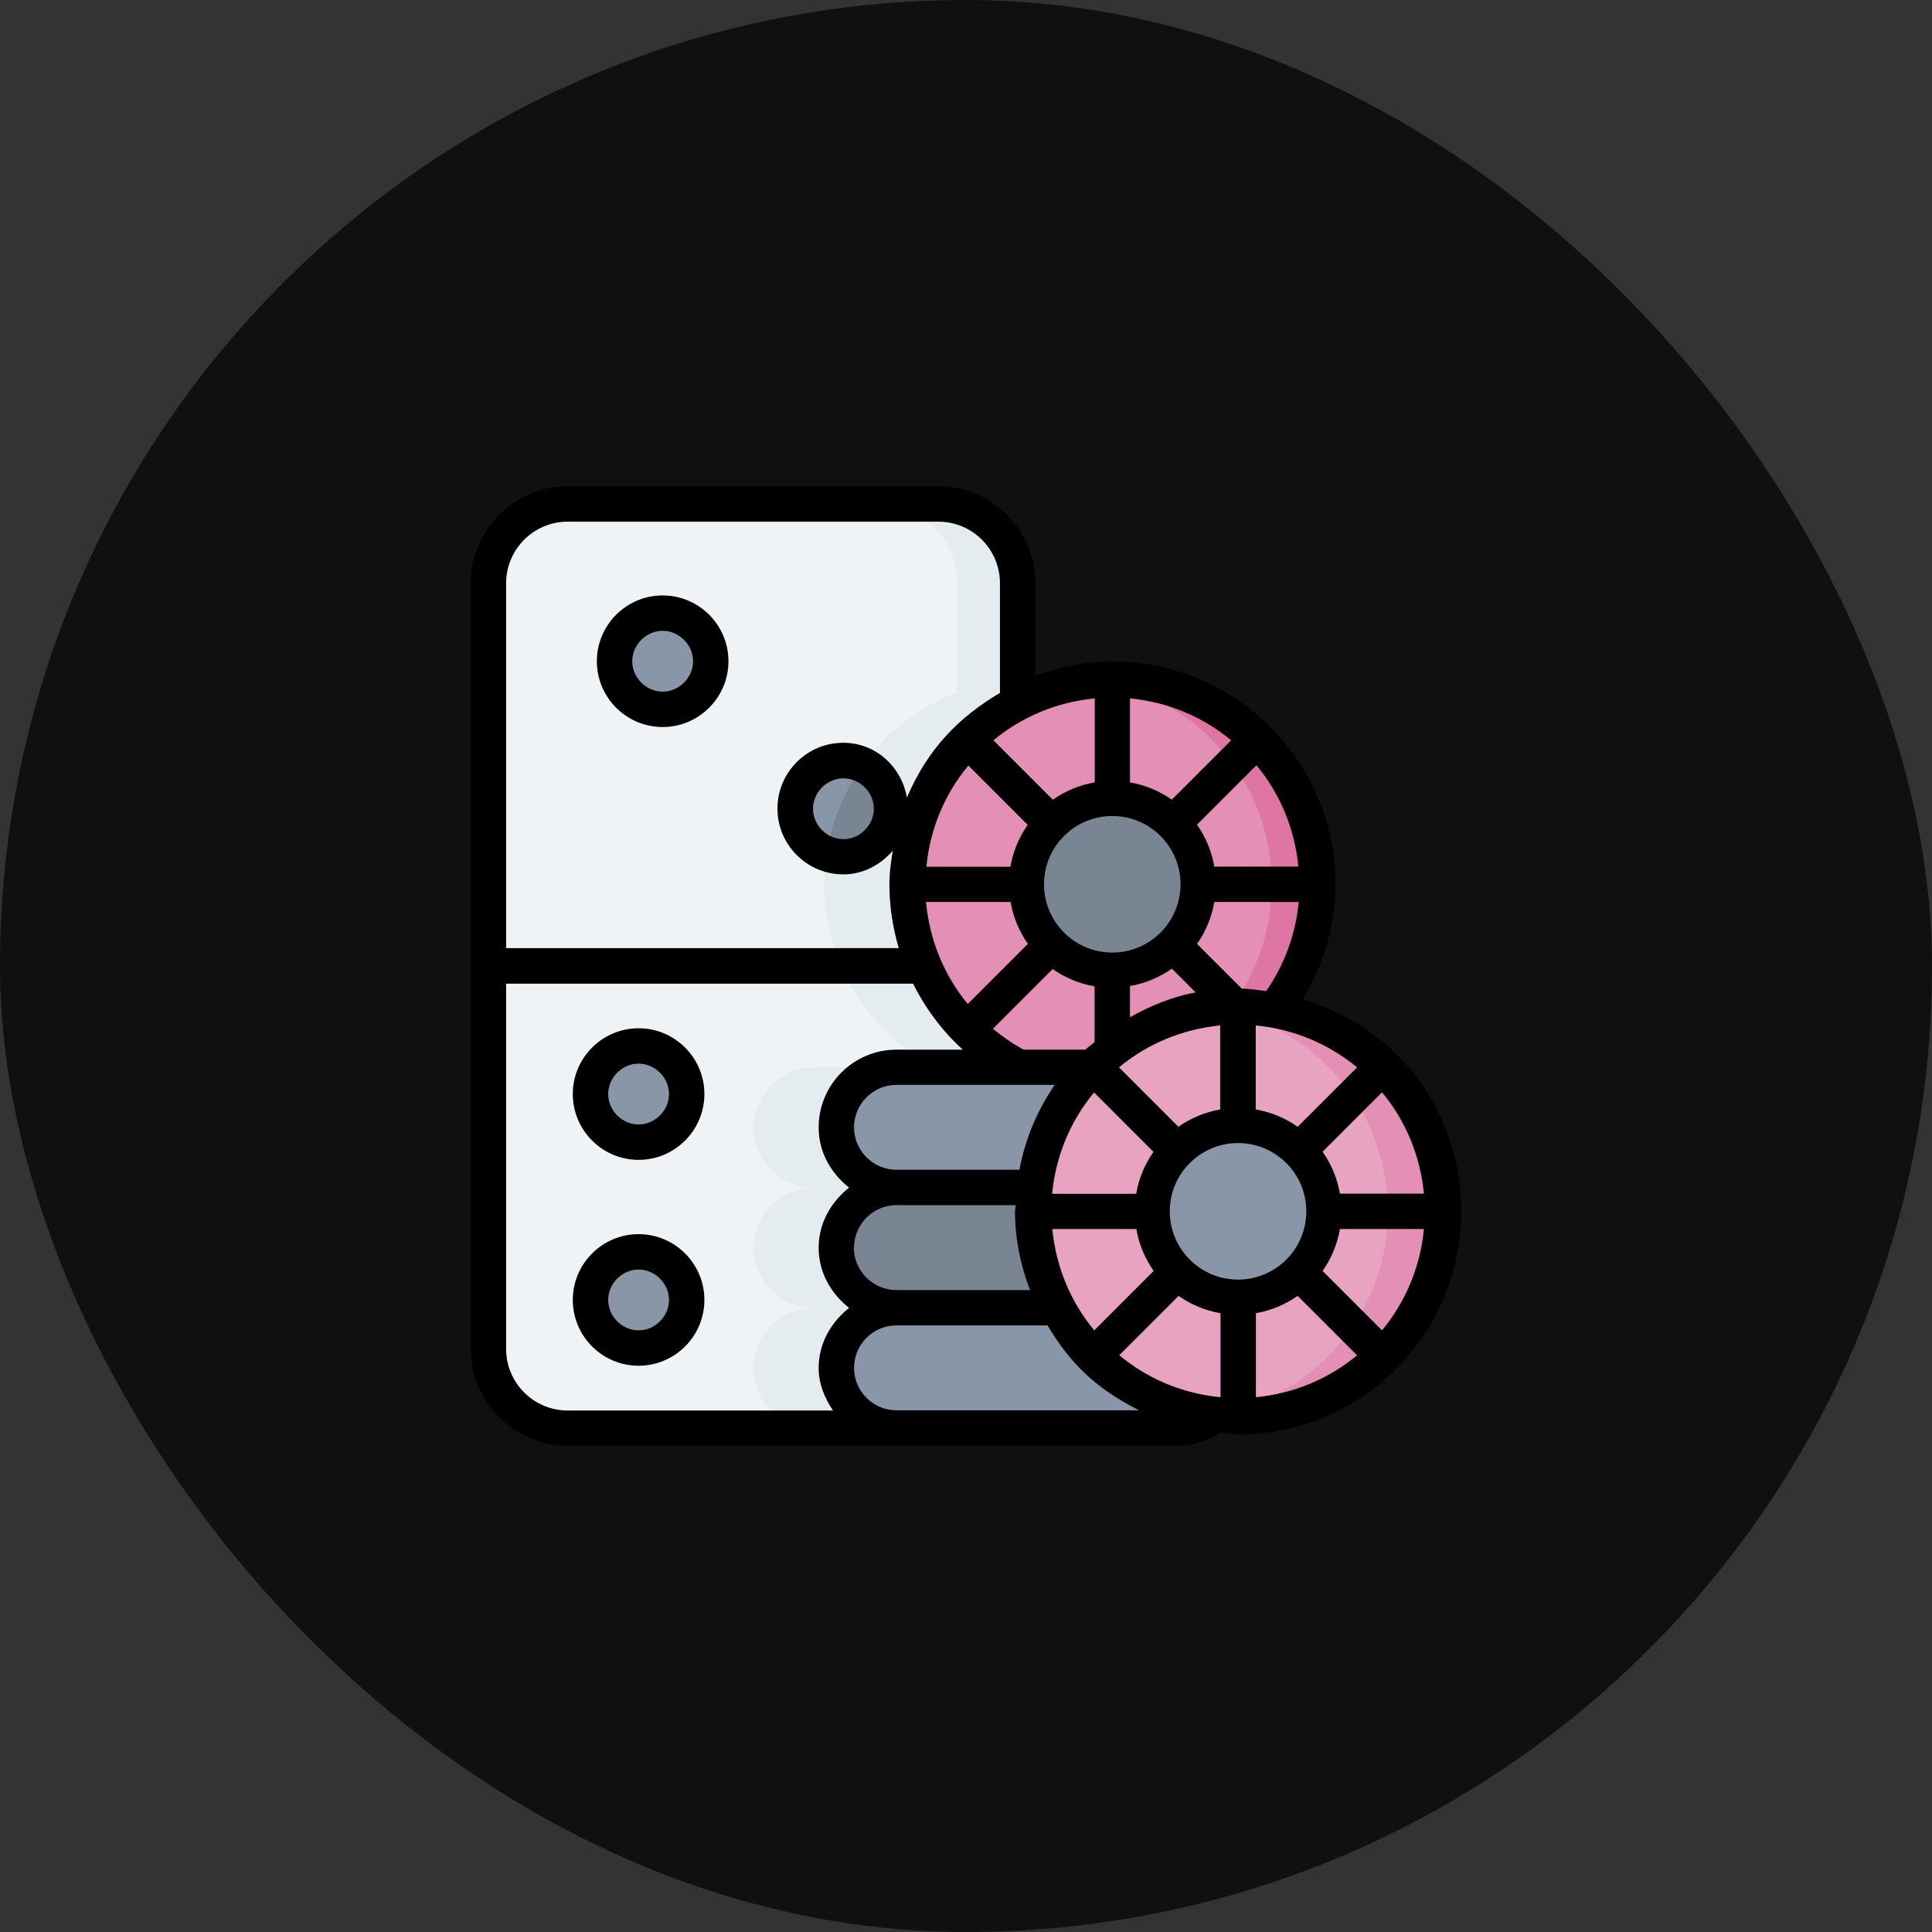 <svg width="512" height="512" viewBox="0 0 512 512" fill="none" xmlns="http://www.w3.org/2000/svg">
<rect x="0" y="0" width="512" height="512" fill="#333333" stroke="none"/>
<rect width="512" height="512" rx="256" fill="#101010"/>
<path fill-rule="evenodd" clip-rule="evenodd" d="M150.437 133.562C138.812 133.562 129.438 142.937 129.438 154.562V357.437C129.438 369.062 138.812 378.437 150.437 378.437H237.578L288.25 318.578L269.687 245.125V154.562C269.687 142.937 260.312 133.562 248.688 133.562H150.437Z" fill="#F0F3F5"/>
<path fill-rule="evenodd" clip-rule="evenodd" d="M232.703 133.562C244.328 133.562 253.703 142.937 253.703 154.562V183.484C233.125 191.266 218.453 211.094 218.453 234.391C218.453 254.828 229.891 273.531 248.125 282.859H215.641C206.828 282.859 199.703 289.984 199.703 298.797C199.703 307.609 206.828 314.734 215.641 314.734C206.828 314.734 199.703 321.859 199.703 330.672C199.703 339.484 206.734 346.562 215.547 346.609C206.781 346.656 199.703 353.734 199.703 362.547C199.703 371.359 206.828 378.484 215.641 378.484H237.531L288.203 318.625L269.641 245.172V154.562C269.641 142.937 260.266 133.562 248.641 133.562H232.703Z" fill="#E4ECF0"/>
<path fill-rule="evenodd" clip-rule="evenodd" d="M294.812 179.969C264.766 179.969 240.391 204.344 240.391 234.391C240.391 254.828 251.828 273.531 270.063 282.859L299.641 305.828L337.984 267.578C345.297 258.063 349.281 246.391 349.281 234.391C349.281 204.344 324.906 179.969 294.859 179.969H294.812Z" fill="#E38FB6"/>
<path fill-rule="evenodd" clip-rule="evenodd" d="M294.812 179.969C292.75 179.969 290.687 180.109 288.719 180.297C315.906 183.344 337.047 206.406 337.047 234.391C337.047 246.391 333.063 258.063 325.75 267.578L292.75 300.484L299.641 305.828L337.984 267.578C345.297 258.063 349.281 246.391 349.281 234.391C349.281 204.344 324.906 179.969 294.859 179.969H294.812Z" fill="#DE75A4"/>
<path fill-rule="evenodd" clip-rule="evenodd" d="M237.578 282.859C228.766 282.859 221.641 289.984 221.641 298.797C221.641 307.609 228.766 314.734 237.578 314.734V346.609C228.766 346.609 221.641 353.734 221.641 362.547C221.641 371.359 228.766 378.484 237.578 378.484H312.203C315.906 378.484 319.281 377.219 322 375.156L314.969 305.594L289.609 282.906H237.625L237.578 282.859Z" fill="#8996A8"/>
<path fill-rule="evenodd" clip-rule="evenodd" d="M280.188 346.562H237.578C228.766 346.562 221.641 339.437 221.641 330.625C221.641 321.812 228.766 314.688 237.578 314.688H274.141L280.188 346.562Z" fill="#7A8594"/>
<path fill-rule="evenodd" clip-rule="evenodd" d="M181.984 289.938C181.984 296.969 176.266 302.687 169.234 302.687C162.203 302.687 156.484 296.969 156.484 289.938C156.484 282.906 162.203 277.188 169.234 277.188C176.266 277.188 181.984 282.906 181.984 289.938Z" fill="#8996A8"/>
<path fill-rule="evenodd" clip-rule="evenodd" d="M181.984 344.5C181.984 337.469 176.266 331.75 169.234 331.75C162.203 331.75 156.484 337.469 156.484 344.5C156.484 351.531 162.203 357.25 169.234 357.25C176.266 357.25 181.984 351.531 181.984 344.5Z" fill="#8996A8"/>
<path d="M378.434 341.865C389.936 314.096 376.749 282.261 348.981 270.759C321.212 259.257 289.377 272.443 277.875 300.212C266.373 327.98 279.56 359.815 307.328 371.318C335.097 382.82 366.932 369.633 378.434 341.865Z" fill="#E8A3C1"/>
<path fill-rule="evenodd" clip-rule="evenodd" d="M350.922 321.063C350.922 333.625 340.703 343.844 328.141 343.844C315.578 343.844 305.359 333.672 305.359 321.063C305.359 308.453 315.578 298.281 328.141 298.281C340.703 298.281 350.922 308.453 350.922 321.063Z" fill="#8996A8"/>
<path fill-rule="evenodd" clip-rule="evenodd" d="M317.594 234.391C317.594 246.953 307.375 257.172 294.813 257.172C282.25 257.172 272.031 246.953 272.031 234.391C272.031 221.828 282.203 211.609 294.813 211.609C307.422 211.609 317.594 221.781 317.594 234.391Z" fill="#7A8594"/>
<path fill-rule="evenodd" clip-rule="evenodd" d="M328.141 266.641C325.703 266.641 323.219 266.828 320.828 267.156C347.734 270.859 367.797 293.875 367.797 321.062C367.797 348.25 347.688 371.266 320.734 374.969C323.172 375.297 325.656 375.484 328.141 375.484C358.187 375.484 382.562 351.109 382.562 321.062C382.562 291.016 358.187 266.641 328.141 266.641Z" fill="#E38FB6"/>
<path fill-rule="evenodd" clip-rule="evenodd" d="M188.359 175.234C188.359 182.266 182.641 187.984 175.609 187.984C168.578 187.984 162.859 182.266 162.859 175.234C162.859 168.203 168.578 162.484 175.609 162.484C182.641 162.484 188.359 168.203 188.359 175.234Z" fill="#8996A8"/>
<path fill-rule="evenodd" clip-rule="evenodd" d="M236.266 214.328C236.266 221.359 230.547 227.078 223.516 227.078C216.484 227.078 210.766 221.359 210.766 214.328C210.766 207.297 216.484 201.578 223.516 201.578C230.547 201.578 236.266 207.297 236.266 214.328Z" fill="#8996A8"/>
<path fill-rule="evenodd" clip-rule="evenodd" d="M228.719 202.656C223.797 209.5 220.422 217.516 219.109 226.234C220.516 226.75 221.969 227.031 223.469 227.031C230.5 227.031 236.219 221.312 236.219 214.281C236.219 209.266 233.266 204.719 228.719 202.656Z" fill="#7A8594"/>
<path d="M175.609 192.672C185.219 192.672 193.047 184.844 193.047 175.234C193.047 165.625 185.219 157.797 175.609 157.797C166 157.797 158.172 165.625 158.172 175.234C158.172 184.844 166 192.672 175.609 192.672ZM175.609 167.172C179.969 167.172 183.672 170.875 183.672 175.234C183.672 179.594 179.969 183.297 175.609 183.297C171.25 183.297 167.547 179.594 167.547 175.234C167.547 170.875 171.25 167.172 175.609 167.172Z" fill="black"/>
<path d="M169.234 272.5C159.625 272.5 151.797 280.328 151.797 289.938C151.797 299.547 159.625 307.375 169.234 307.375C178.844 307.375 186.672 299.547 186.672 289.938C186.672 280.328 178.844 272.5 169.234 272.5ZM169.234 298C164.875 298 161.172 294.297 161.172 289.938C161.172 285.578 164.875 281.875 169.234 281.875C173.594 281.875 177.297 285.578 177.297 289.938C177.297 294.297 173.594 298 169.234 298Z" fill="black"/>
<path d="M169.234 327.062C159.625 327.062 151.797 334.891 151.797 344.5C151.797 354.109 159.625 361.937 169.234 361.937C178.844 361.937 186.672 354.109 186.672 344.5C186.672 334.891 178.844 327.062 169.234 327.062ZM169.234 352.562C164.875 352.562 161.172 348.859 161.172 344.5C161.172 340.141 164.875 336.438 169.234 336.438C173.594 336.438 177.297 340.141 177.297 344.5C177.297 348.859 173.594 352.562 169.234 352.562Z" fill="black"/>
<path d="M345.297 264.766C350.781 255.625 353.922 245.078 353.922 234.391C353.922 201.578 327.203 175.281 294.812 175.281C287.594 175.281 280.75 176.781 274.375 179.125V154.562C274.375 140.406 262.844 128.875 248.688 128.875H150.437C136.281 128.875 124.75 140.406 124.75 154.562V357.437C124.75 371.594 136.281 383.125 150.437 383.125H312.203C316.234 383.125 319.938 381.812 323.266 379.656C324.906 379.797 326.453 380.172 328.141 380.172C360.719 380.172 387.25 353.641 387.25 321.062C387.25 295.188 371.125 272.688 345.297 264.812V264.766ZM366.25 352.562L350.5 336.812C352.797 333.578 354.391 329.781 355.094 325.703H377.359C376.375 335.875 372.438 345.062 366.25 352.562ZM296.594 359.172L312.344 343.422C315.578 345.719 319.375 347.312 323.453 348.016V370.281C313.281 369.297 304.094 365.359 296.641 359.172H296.594ZM278.875 325.703H301.141C301.844 329.781 303.438 333.531 305.734 336.812L289.984 352.562C283.797 345.109 279.859 335.875 278.875 325.703ZM226.328 330.625C226.328 324.437 231.391 319.375 237.578 319.375H269.172C269.172 319.938 268.984 320.453 268.984 321.016C268.984 328.375 270.484 335.359 272.969 341.875H237.531C231.344 341.875 226.281 336.812 226.281 330.625H226.328ZM226.328 298.75C226.328 292.562 231.391 287.5 237.578 287.5H279.531C274.938 294.156 271.703 301.75 270.156 310H237.578C231.391 310 226.328 304.937 226.328 298.75ZM245.406 239.031H267.812C268.516 243.109 270.109 246.859 272.406 250.141L256.469 266.078C250.187 258.484 246.344 249.109 245.406 239.078V239.031ZM290.125 185.078V207.344C286.047 208.047 282.297 209.641 279.016 211.938L263.266 196.188C270.719 190 279.953 186.063 290.125 185.078ZM344.078 229.656H321.812C321.109 225.578 319.516 221.828 317.219 218.547L332.969 202.797C339.156 210.25 343.094 219.484 344.078 229.609V229.656ZM359.641 282.859L343.891 298.609C340.656 296.312 336.859 294.719 332.781 294.016V271.75C342.953 272.734 352.141 276.672 359.641 282.859ZM328.094 339.109C318.109 339.109 310 331 310 321.016C310 311.031 318.109 302.922 328.094 302.922C338.078 302.922 346.188 311.031 346.188 321.016C346.188 331 338.078 339.109 328.094 339.109ZM278.828 316.328C279.812 306.156 283.75 296.969 289.938 289.516L305.688 305.266C303.391 308.5 301.797 312.297 301.094 316.375H278.828V316.328ZM276.672 234.344C276.672 224.359 284.781 216.25 294.766 216.25C304.75 216.25 312.859 224.359 312.859 234.344C312.859 244.328 304.75 252.438 294.766 252.438C284.781 252.438 276.672 244.328 276.672 234.344ZM323.406 294.016C319.328 294.719 315.578 296.312 312.297 298.609L296.547 282.859C304 276.672 313.234 272.734 323.359 271.75V294.016H323.406ZM299.453 269.594V261.297C303.531 260.594 307.281 259 310.562 256.703L316.844 262.984C310.609 264.203 304.844 266.547 299.5 269.547L299.453 269.594ZM310.562 211.938C307.328 209.641 303.531 208.047 299.453 207.344V185.078C309.625 186.063 318.813 190 326.266 196.188L310.516 211.938H310.562ZM256.609 202.844L272.359 218.594C270.063 221.828 268.469 225.625 267.766 229.703H245.5C246.484 219.531 250.422 210.344 256.609 202.891V202.844ZM263.125 272.641L278.969 256.797C282.203 259.094 286 260.688 290.078 261.391V276.156C289.281 276.859 288.391 277.469 287.641 278.172H271.281C268.328 276.578 265.656 274.703 263.125 272.641ZM332.781 348.016C336.859 347.312 340.609 345.719 343.891 343.422L359.641 359.172C352.188 365.359 342.953 369.297 332.828 370.281V348.016H332.781ZM355.094 316.328C354.391 312.25 352.797 308.5 350.5 305.219L366.25 289.469C372.438 296.922 376.375 306.156 377.359 316.328H355.094ZM329.078 262L317.219 250.141C319.516 246.906 321.109 243.109 321.812 239.031H344.172C343.375 247.516 340.422 255.625 335.547 262.656C333.391 262.375 331.281 262.047 329.078 262ZM150.437 138.25H248.688C257.688 138.25 265 145.562 265 154.562V183.625C253.984 190.141 245.781 198.578 240.344 211.375C238.891 203.172 232.094 196.844 223.469 196.844C213.859 196.844 206.031 204.672 206.031 214.281C206.031 223.891 213.859 231.719 223.469 231.719C228.766 231.719 233.359 229.187 236.594 225.437C236.125 228.344 235.703 231.297 235.703 234.344C235.703 240.203 236.594 245.875 238.188 251.266H134.125V154.562C134.125 145.562 141.437 138.25 150.437 138.25ZM231.578 214.328C231.578 218.688 227.875 222.391 223.516 222.391C219.156 222.391 215.453 218.688 215.453 214.328C215.453 209.969 219.156 206.266 223.516 206.266C227.875 206.266 231.578 209.969 231.578 214.328ZM134.125 357.437V260.688H241.984C244.984 266.781 249.578 273.156 255.156 278.172H237.578C226.188 278.172 216.953 287.406 216.953 298.797C216.953 305.359 220.234 310.937 225.016 314.734C220.234 318.531 216.953 324.109 216.953 330.672C216.953 337.234 220.234 342.812 225.016 346.609C220.234 350.406 216.953 355.984 216.953 362.547C216.953 366.766 218.547 370.516 220.75 373.797H150.437C141.437 373.797 134.125 366.484 134.125 357.484V357.437ZM237.578 373.75C231.391 373.75 226.328 368.688 226.328 362.5C226.328 356.312 231.344 351.25 237.578 351.25H277.609C283.516 361.094 290.078 367.797 301.891 373.75H237.578Z" fill="black"/>
</svg>
